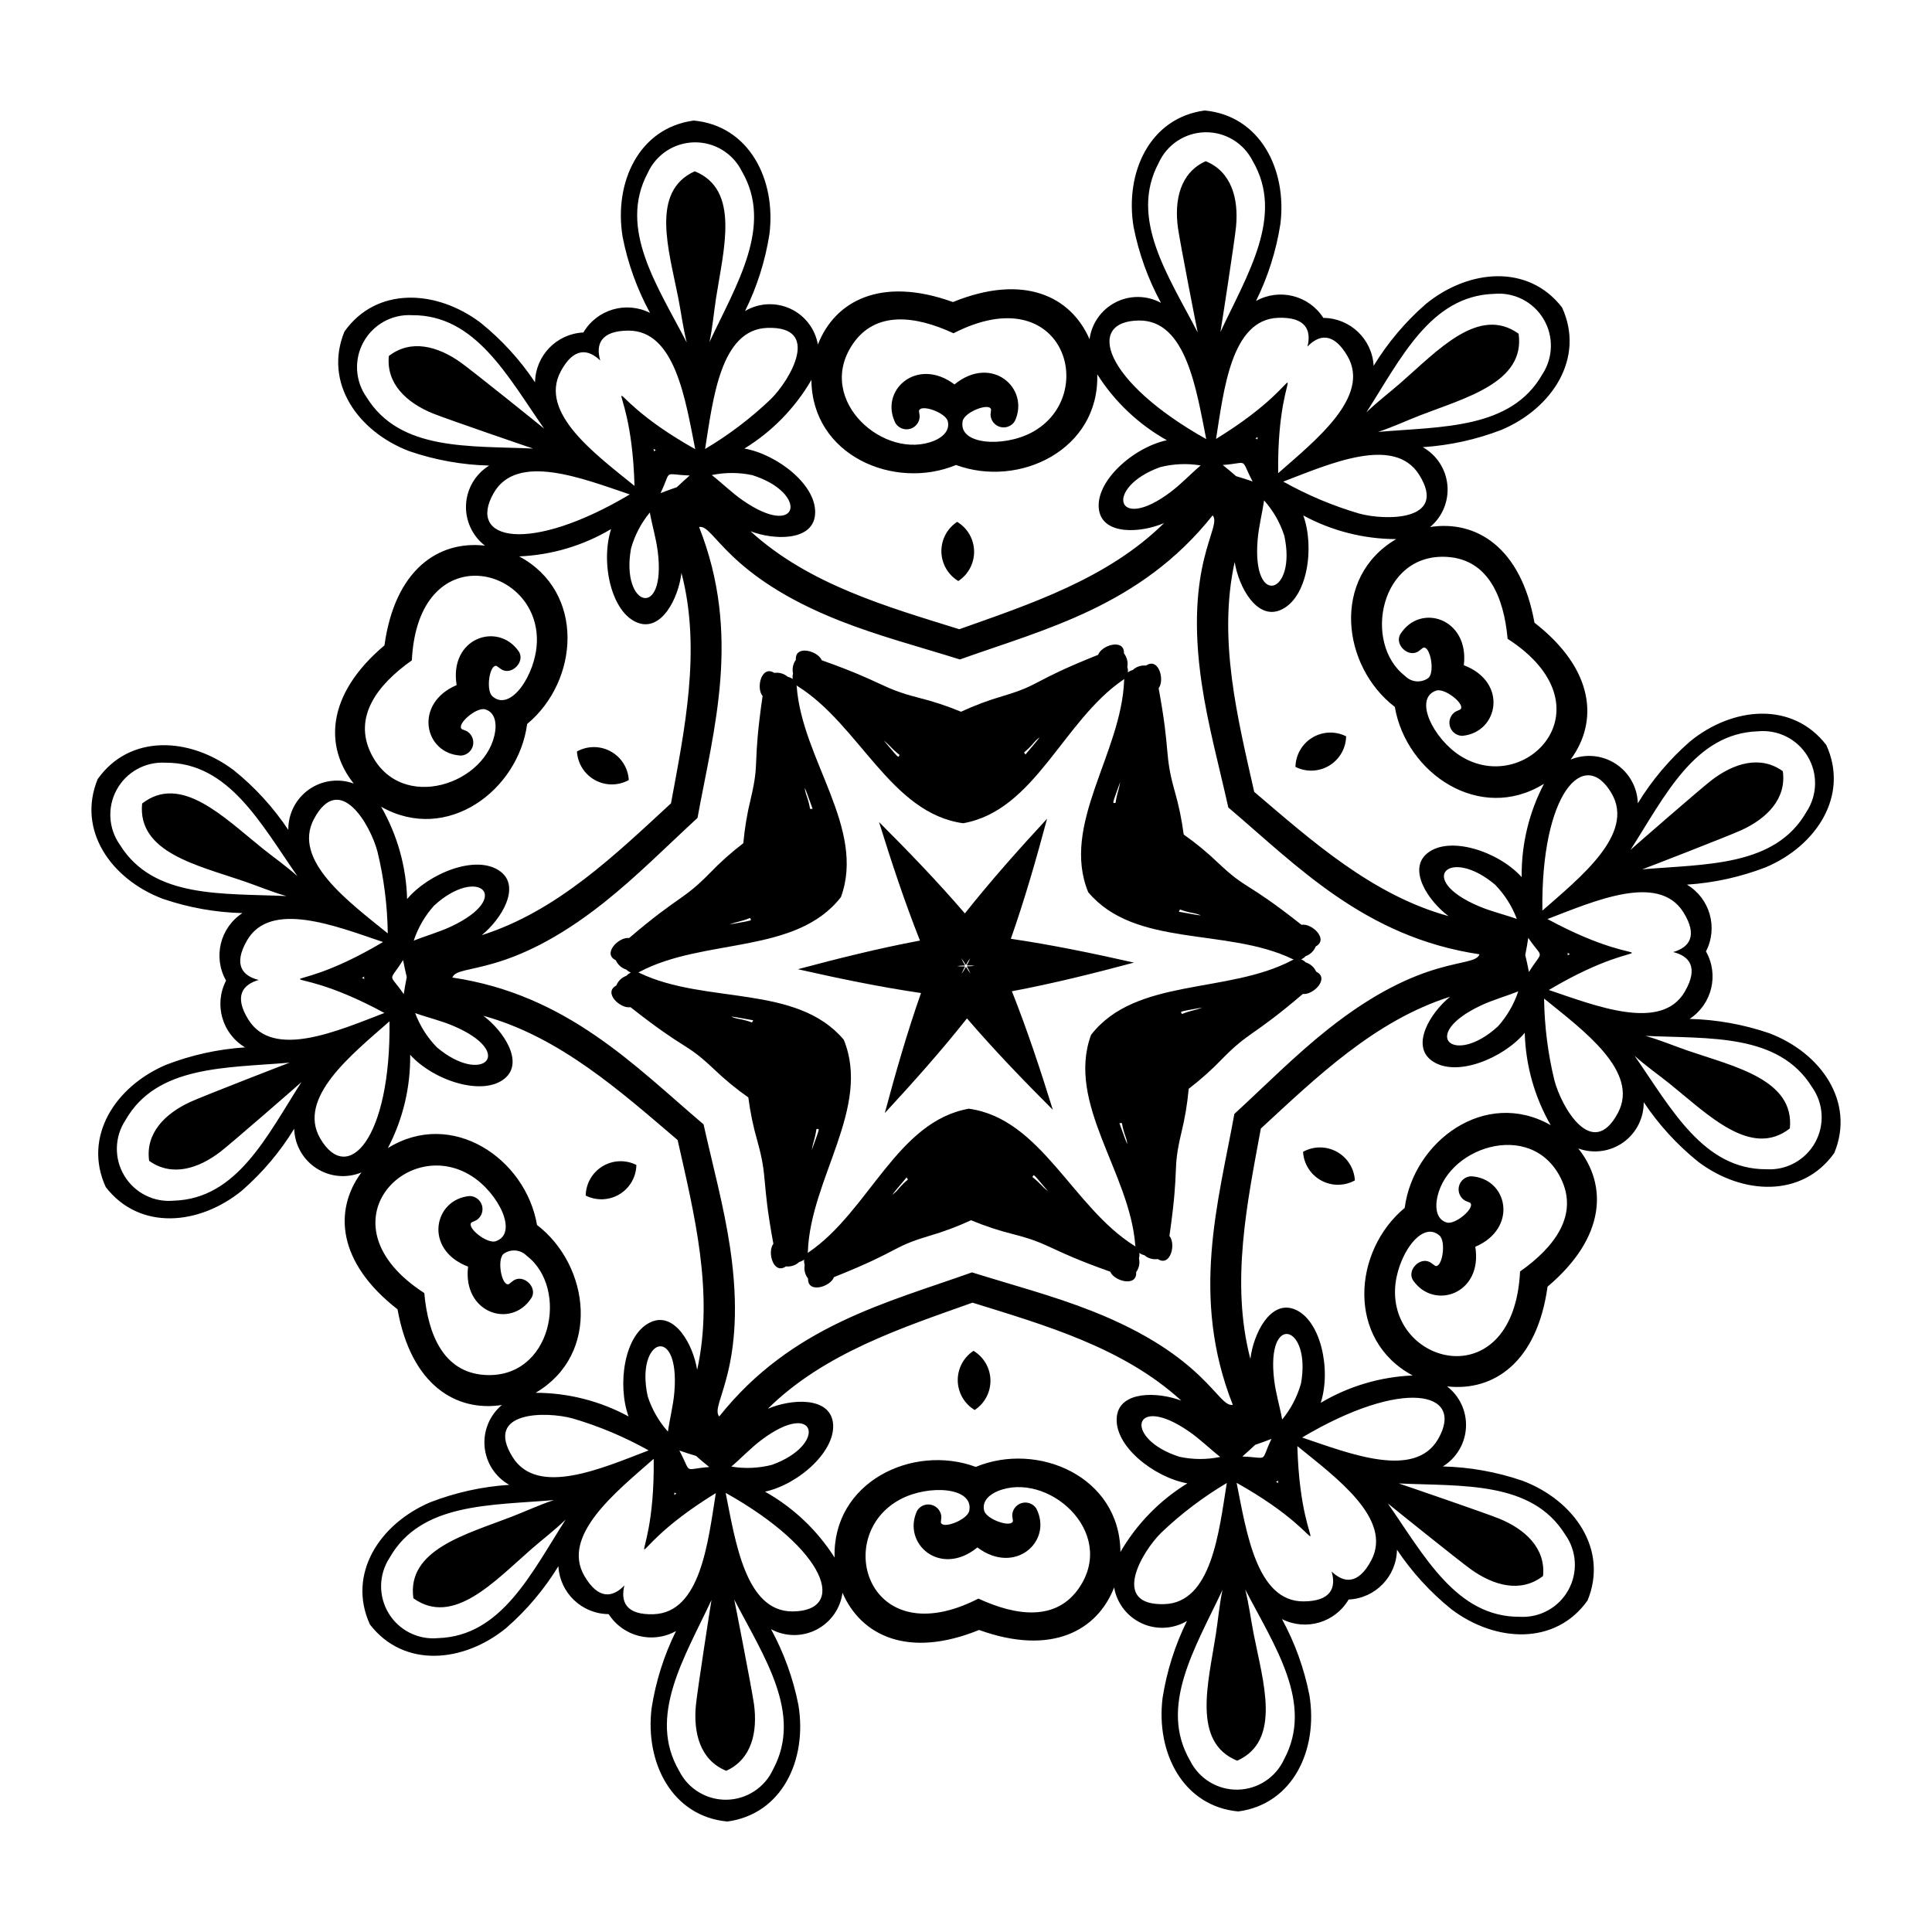 <?xml version="1.0" encoding="UTF-8"?>
<!-- Uploaded to: ICON Repo, www.iconrepo.com, Generator: ICON Repo Mixer Tools -->
<svg fill="#000000" width="800px" height="800px" version="1.1" viewBox="144 144 512 512" xmlns="http://www.w3.org/2000/svg">
 <g>
  <path d="m550.65 309.02c-3.582-20.074-15.5-27.227-27.648-25.359 3.254-2.723 4.965-6.867 4.574-11.094-0.391-4.223-2.832-7.984-6.531-10.062 7.164-0.465 14.219-2.019 20.914-4.609 13.492-5.723 22.117-19.074 16.008-32.402-8.949-11.613-24.785-10.195-36.129-0.914-5.41 4.719-10.07 10.238-13.812 16.363-0.395-7.086-6.227-12.645-13.324-12.695-3.828-5.981-11.645-7.945-17.848-4.488 3.18-6.438 5.363-13.324 6.465-20.418 1.793-14.547-5.461-28.691-20.059-30.062-14.531 1.945-21.219 16.367-18.855 30.828 1.387 7.047 3.836 13.84 7.266 20.148-3.731-2.019-8.215-2.078-11.996-0.152-3.781 1.922-6.375 5.582-6.938 9.789-4.953-11.379-17.434-17.48-36.203-9.848-19.176-6.934-31.328-0.191-35.785 11.266-0.73-4.18-3.469-7.734-7.32-9.508-3.856-1.773-8.332-1.539-11.984 0.625 3.184-6.438 5.363-13.32 6.469-20.418 1.793-14.547-5.461-28.691-20.059-30.062-14.531 1.945-21.219 16.367-18.855 30.828v0.004c1.383 7.043 3.832 13.836 7.262 20.145-6.332-3.203-14.062-0.934-17.656 5.188-7.09 0.324-12.703 6.113-12.809 13.211-3.984-5.973-8.859-11.301-14.449-15.805-11.703-8.824-27.578-9.617-36.062 2.34-5.582 13.559 3.562 26.562 17.27 31.746v-0.004c6.793 2.324 13.902 3.602 21.078 3.781-3.613 2.223-5.906 6.078-6.129 10.316-0.223 4.234 1.648 8.312 5.008 10.902-12.332-1.398-23.855 6.359-26.629 26.43-15.59 13.141-15.828 27.035-8.137 36.625-3.984-1.461-8.43-0.867-11.891 1.582-3.465 2.453-5.504 6.449-5.453 10.691-3.984-5.973-8.855-11.305-14.449-15.809-11.703-8.824-27.578-9.617-36.062 2.34-5.582 13.559 3.562 26.562 17.27 31.746v-0.004c6.793 2.324 13.902 3.602 21.082 3.781-5.941 3.883-7.84 11.715-4.336 17.887-3.266 6.305-1.059 14.059 5.035 17.699-7.164 0.465-14.215 2.019-20.914 4.609-13.492 5.723-22.117 19.074-16.008 32.402 8.949 11.613 24.785 10.195 36.129 0.914 5.41-4.719 10.07-10.238 13.816-16.363 0.117 4.242 2.309 8.152 5.867 10.465 3.555 2.312 8.023 2.731 11.945 1.117-7.379 9.98-6.422 23.84 9.574 36.273 3.582 20.074 15.5 27.227 27.648 25.359-3.254 2.723-4.965 6.867-4.574 11.094 0.395 4.223 2.832 7.984 6.531 10.062-7.164 0.465-14.215 2.019-20.91 4.609-13.492 5.723-22.117 19.074-16.008 32.402 8.949 11.613 24.785 10.195 36.129 0.914h-0.004c5.41-4.719 10.07-10.238 13.816-16.363 0.391 7.086 6.223 12.645 13.32 12.699 3.828 5.977 11.648 7.941 17.848 4.488-3.18 6.434-5.359 13.32-6.465 20.414-1.793 14.547 5.461 28.691 20.059 30.062 14.531-1.945 21.219-16.367 18.855-30.828-1.383-7.047-3.836-13.84-7.266-20.145 3.731 2.019 8.215 2.074 11.996 0.148 3.781-1.922 6.375-5.582 6.941-9.789 4.953 11.379 17.434 17.48 36.203 9.848 19.176 6.934 31.328 0.191 35.785-11.266 0.727 4.18 3.465 7.734 7.316 9.508 3.856 1.773 8.336 1.539 11.984-0.625-3.18 6.438-5.359 13.324-6.465 20.418-1.793 14.547 5.461 28.691 20.059 30.062 14.531-1.945 21.219-16.367 18.855-30.828-1.387-7.047-3.836-13.84-7.266-20.148 6.332 3.207 14.062 0.934 17.656-5.188 7.09-0.324 12.703-6.113 12.812-13.211 3.984 5.973 8.855 11.301 14.445 15.805 11.703 8.824 27.578 9.617 36.062-2.34 5.582-13.559-3.562-26.562-17.27-31.746v0.004c-6.793-2.324-13.902-3.598-21.078-3.781 3.613-2.223 5.906-6.078 6.129-10.312 0.227-4.238-1.648-8.316-5.008-10.906 12.332 1.398 23.855-6.359 26.629-26.43 15.59-13.141 15.828-27.035 8.137-36.625v0.004c3.984 1.457 8.43 0.863 11.895-1.586 3.461-2.453 5.5-6.445 5.449-10.688 3.984 5.973 8.855 11.301 14.449 15.805 11.703 8.824 27.578 9.617 36.062-2.34 5.582-13.559-3.562-26.562-17.27-31.746v0.004c-6.793-2.324-13.902-3.602-21.078-3.781 5.938-3.883 7.84-11.715 4.336-17.887 3.262-6.305 1.055-14.059-5.039-17.699 7.164-0.465 14.219-2.019 20.914-4.609 13.492-5.723 22.117-19.074 16.008-32.402-8.949-11.613-24.785-10.195-36.129-0.914-5.41 4.723-10.066 10.238-13.812 16.363-0.117-4.242-2.312-8.152-5.867-10.465-3.559-2.312-8.027-2.731-11.949-1.113 7.379-9.98 6.422-23.84-9.574-36.277zm-74.688-37.426c-1.445-0.516-2.918-0.957-4.387-1.406-1.164-1.004-2.32-2.012-3.531-2.961 7.16-0.523 4.473-2.098 7.918 4.367zm73.223 129.99c-0.277-1.512-0.629-3.004-0.977-4.504 0.289-1.508 0.582-3.016 0.797-4.539 4.039 5.941 4.055 2.828 0.18 9.043zm-75.961 128.41c1.168-0.996 2.289-2.047 3.41-3.098 1.449-0.504 2.902-1.004 4.328-1.578-3.125 6.465-0.418 4.926-7.738 4.676zm-149.18-1.582c1.445 0.516 2.918 0.957 4.387 1.406 1.164 1.004 2.32 2.012 3.531 2.961-7.164 0.523-4.477 2.098-7.922-4.367zm-73.227-129.99c0.277 1.512 0.629 3.004 0.977 4.504-0.289 1.508-0.582 3.016-0.797 4.539-4.035-5.941-4.055-2.828-0.18-9.043zm75.965-128.41c-1.168 0.996-2.289 2.047-3.41 3.098-1.449 0.504-2.902 1.004-4.328 1.578 3.121-6.469 0.414-4.926 7.738-4.676zm150.5 17.094c0.293-3.551 1.207-6.992 1.707-10.5 2.414 2.707 4.238 5.887 5.356 9.336 3.394 15.402-8.57 19.418-7.062 1.164zm-136.41-10.484c-2.926-2.027-5.453-4.539-8.238-6.727 3.551-0.738 7.215-0.727 10.762 0.031 15.035 4.762 12.531 17.133-2.523 6.695zm-77.285 112.89c-3.219 1.52-6.66 2.449-9.945 3.773v-0.004c1.141-3.441 2.981-6.609 5.41-9.305 11.641-10.637 21.102-2.285 4.539 5.535zm59.129 123.38c-0.293 3.551-1.207 6.992-1.707 10.5-2.414-2.707-4.238-5.887-5.356-9.336-3.391-15.398 8.574-19.418 7.062-1.164zm136.41 10.484c2.926 2.027 5.453 4.539 8.238 6.727-3.551 0.738-7.215 0.727-10.762-0.031-15.035-4.762-12.531-17.133 2.523-6.695zm77.285-112.89c3.219-1.52 6.66-2.449 9.945-3.773v0.004c-1.137 3.441-2.981 6.613-5.41 9.305-11.641 10.637-21.102 2.285-4.535-5.535zm3.797-32.043v0.004c2.531 2.594 4.496 5.688 5.769 9.082-3.336-1.191-6.809-1.984-10.086-3.379-16.848-7.152-7.75-15.891 4.316-5.703zm-88.773-110.64c3.512-0.898 7.176-1.051 10.75-0.457-2.699 2.293-5.125 4.906-7.969 7.047-14.617 11.012-17.637-1.234-2.781-6.59zm-140.21 21.559c0.98-3.492 2.676-6.742 4.981-9.539 0.637 3.484 1.684 6.891 2.117 10.422 2.231 18.168-9.887 14.66-7.098-0.883zm-51.434 132.2c-2.535-2.594-4.5-5.688-5.773-9.082 3.336 1.191 6.809 1.984 10.086 3.379 16.848 7.152 7.754 15.891-4.312 5.703zm88.773 110.64c-3.516 0.898-7.176 1.055-10.754 0.457 2.699-2.293 5.125-4.906 7.969-7.047 14.617-11.012 17.637 1.234 2.785 6.59zm140.21-21.559v0.004c-0.98 3.488-2.68 6.738-4.984 9.539-0.637-3.484-1.684-6.891-2.117-10.422-2.227-18.168 9.887-14.664 7.102 0.883zm57.68-278.2c-10.586-7.602-21.547 4.551-31.348 13.086-2.926 2.551-6.168 5-9.008 7.766 9.117-14.234 16.996-30.859 33.762-31.418l-0.008 0.004c5.293-0.523 10.414 2.043 13.164 6.598 2.75 4.555 2.637 10.281-0.285 14.723-8.297 14.578-26.676 13.812-43.52 15.254 3.769-1.227 7.445-2.957 11.066-4.359 12.113-4.699 27.973-8.742 26.172-21.652zm-218.34-43.051c-11.879 5.367-6.832 20.938-4.34 33.691 0.742 3.809 1.246 7.844 2.219 11.684-7.769-15.016-18.227-30.148-10.328-44.945v0.004c2.195-4.848 6.981-8 12.297-8.102 5.316-0.105 10.223 2.856 12.605 7.609 8.477 14.473-1.375 30.008-8.547 45.316 0.82-3.879 1.164-7.926 1.758-11.762 1.984-12.844 6.414-28.602-5.664-33.496zm-146.45 167.55c-1.289 12.969 14.715 16.383 27.008 20.605 3.672 1.262 7.414 2.844 11.23 3.922-16.887-0.777-35.223 0.711-44.086-13.527v-0.004c-3.098-4.32-3.438-10.043-0.867-14.699 2.566-4.656 7.582-7.426 12.895-7.113 16.773-0.102 25.301 16.195 34.973 30.062-2.949-2.652-6.281-4.973-9.309-7.402-10.133-8.141-21.562-19.855-31.844-11.844zm71.883 210.61c10.586 7.602 21.547-4.551 31.348-13.086 2.926-2.551 6.168-5 9.008-7.766-9.117 14.234-16.996 30.859-33.762 31.418l0.004-0.004c-5.293 0.523-10.414-2.043-13.164-6.598-2.75-4.551-2.637-10.281 0.289-14.723 8.297-14.578 26.676-13.812 43.52-15.254-3.769 1.227-7.445 2.957-11.066 4.359-12.113 4.699-27.977 8.742-26.176 21.652zm218.33 43.055c11.879-5.367 6.832-20.938 4.34-33.691-0.742-3.809-1.246-7.844-2.219-11.684 7.769 15.016 18.227 30.148 10.328 44.945v-0.004c-2.195 4.844-6.977 7.996-12.297 8.102-5.316 0.105-10.223-2.856-12.605-7.613-8.477-14.473 1.375-30.008 8.547-45.316-0.82 3.879-1.164 7.926-1.758 11.762-1.984 12.844-6.414 28.602 5.664 33.5zm146.45-167.56c1.289-12.969-14.715-16.383-27.008-20.605-3.672-1.262-7.414-2.844-11.23-3.922 16.887 0.777 35.223-0.711 44.086 13.527l0.004 0.004c3.098 4.324 3.434 10.043 0.867 14.699-2.57 4.66-7.586 7.426-12.895 7.113-16.773 0.102-25.301-16.195-34.973-30.062 2.949 2.652 6.281 4.973 9.309 7.402 10.129 8.145 21.559 19.859 31.84 11.844zm-20.82-92.227c-2.918 2.254-20.898 17.91-21.402 18.402 9.117-14.234 16.996-30.859 33.762-31.418l-0.004 0.004c5.293-0.523 10.414 2.047 13.164 6.598 2.75 4.555 2.641 10.281-0.285 14.723-8.297 14.578-26.676 13.812-43.52 15.254 0.59-0.191 22.902-8.848 26.25-10.379 6.727-3.074 12.016-8.281 10.992-15.637-6.035-4.328-13.105-2.066-18.957 2.453zm-141.34-146.46c0.508 3.754 5.106 27.223 5.234 27.738-7.769-15.016-18.227-30.148-10.328-44.945 2.195-4.844 6.981-7.996 12.297-8.102 5.316-0.102 10.223 2.856 12.605 7.613 8.477 14.473-1.375 30.008-8.547 45.316 0.129-0.609 3.789-24.258 4.137-27.922 0.699-7.363-1.164-14.547-8.047-17.336-6.766 3.055-8.344 10.309-7.352 17.637zm-197.52 49.176c3.508 1.438 26.129 9.191 26.637 9.336-16.887-0.777-35.223 0.711-44.086-13.527v-0.004c-3.098-4.324-3.434-10.043-0.867-14.699 2.57-4.66 7.586-7.426 12.895-7.113 16.773-0.102 25.301 16.195 34.973 30.062-0.504-0.453-19.074-15.383-22.113-17.543-6.027-4.289-13.18-6.266-19.039-1.703-0.73 7.391 4.758 12.383 11.602 15.191zm-56.172 195.64c2.918-2.254 20.898-17.91 21.402-18.402-9.117 14.234-16.996 30.859-33.762 31.418l0.004-0.004c-5.293 0.523-10.414-2.043-13.164-6.598-2.75-4.551-2.637-10.281 0.289-14.723 8.297-14.578 26.676-13.812 43.52-15.254-0.59 0.191-22.902 8.848-26.25 10.379-6.727 3.074-12.016 8.281-10.992 15.637 6.031 4.328 13.102 2.07 18.953-2.453zm141.34 146.46c-0.508-3.754-5.106-27.223-5.234-27.738 7.769 15.016 18.227 30.148 10.328 44.945h-0.004c-2.195 4.844-6.977 7.996-12.297 8.102-5.316 0.105-10.223-2.856-12.605-7.609-8.477-14.473 1.375-30.008 8.547-45.316-0.129 0.609-3.789 24.258-4.137 27.922-0.699 7.363 1.164 14.547 8.047 17.336 6.766-3.059 8.344-10.312 7.356-17.641zm197.51-49.172c-3.508-1.438-26.129-9.191-26.637-9.336 16.887 0.777 35.223-0.711 44.086 13.527 3.098 4.324 3.434 10.043 0.867 14.699-2.57 4.66-7.586 7.426-12.895 7.113-16.773 0.102-25.301-16.195-34.973-30.062 0.504 0.453 19.074 15.383 22.113 17.543 6.027 4.289 13.18 6.266 19.039 1.703 0.73-7.387-4.758-12.379-11.602-15.188zm-50.832-310.62c3.043-3.172 6.856-3.894 10.582 2.488 6.289 10.762-8.461 22.371-18.348 31.066-0.43-34.043 12.539-26.875-16.465-9.078 2.078-13.004 4.023-31.672 16.48-32.098 7.383-0.254 8.809 3.356 7.75 7.621zm96.91 160.46c4.269 1.051 6.801 3.988 3.137 10.41-6.176 10.824-23.605 3.856-36.078-0.355 29.266-17.395 29.547-2.578-0.371-18.801 12.301-4.703 29.438-12.352 36.039-1.777 3.91 6.273 1.5 9.309-2.727 10.527zm-90.512 164.16c1.227 4.223-0.055 7.883-7.445 7.922-12.465 0.062-15.141-18.512-17.73-31.422 29.699 16.648 17.008 24.297 16.098-9.723 10.223 8.301 25.418 19.32 19.559 30.32-3.477 6.523-7.312 5.953-10.48 2.902zm-187.42 3.695c-3.043 3.172-6.856 3.894-10.582-2.488-6.289-10.762 8.461-22.371 18.348-31.066 0.43 34.043-12.539 26.875 16.465 9.078-2.078 13.004-4.023 31.672-16.48 32.098-7.383 0.254-8.809-3.356-7.75-7.621zm-96.91-160.46c-4.269-1.051-6.801-3.988-3.137-10.41 6.176-10.824 23.605-3.856 36.078 0.355-29.266 17.395-29.547 2.578 0.371 18.801-12.301 4.703-29.438 12.352-36.039 1.777-3.91-6.266-1.496-9.305 2.727-10.523zm90.512-164.16c-1.227-4.223 0.055-7.883 7.445-7.922 12.465-0.062 15.141 18.512 17.73 31.422-29.699-16.648-17.008-24.297-16.098 9.723-10.223-8.301-25.418-19.32-19.559-30.32 3.477-6.523 7.312-5.953 10.48-2.902zm201.09 40.547c-6.992-2.055-13.73-4.894-20.086-8.457 12.301-4.703 29.438-12.352 36.039-1.777 7.676 12.305-9.008 12.16-15.953 10.234zm-155.94-30.262c-5.273 5.027-11.102 9.445-17.367 13.168 2.078-13.004 4.023-31.672 16.48-32.098 14.496-0.5 6.031 13.879 0.887 18.93zm-104.18 119.91c1.715 7.086 2.629 14.34 2.719 21.625-10.223-8.301-25.418-19.316-19.559-30.32 6.82-12.801 15.035 1.719 16.84 8.695zm51.762 150.18c6.992 2.055 13.73 4.891 20.086 8.457-12.301 4.703-29.438 12.352-36.039 1.777-7.676-12.309 9.008-12.164 15.953-10.234zm155.94 30.262c5.273-5.031 11.102-9.445 17.367-13.168-2.078 13.004-4.023 31.672-16.48 32.098-14.496 0.496-6.027-13.883-0.887-18.93zm104.18-119.92c-1.719-7.086-2.633-14.34-2.723-21.625 10.223 8.301 25.418 19.32 19.559 30.32-6.816 12.805-15.035-1.719-16.836-8.695zm15.168-75.996c6.289 10.762-8.461 22.371-18.348 31.066-0.395-31.07 11.043-43.57 18.348-31.07zm-125.16-125.32c12.465-0.062 15.141 18.512 17.73 31.422-27.102-15.191-32.211-31.348-17.73-31.422zm-171.11 45.734c6.176-10.824 23.605-3.856 36.078 0.355-26.707 15.875-43.254 12.223-36.078-0.355zm-45.945 171.05c-6.289-10.762 8.461-22.371 18.348-31.066 0.391 31.066-11.047 43.57-18.352 31.066zm125.16 125.32c-12.465 0.062-15.141-18.512-17.73-31.422 27.102 15.191 32.211 31.348 17.73 31.422zm171.11-45.734c-6.176 10.824-23.605 3.856-36.078-0.355 26.711-15.875 43.254-12.223 36.078 0.355zm-47.871-265.5c-0.039 0.938-0.043 0.684-0.254 0.457-0.5-0.094-0.441 0.027 0.254-0.457zm82.754 137.03c-0.73 0.379-0.68 0.516-0.523 0.012-0.172-0.508-0.223-0.363 0.527-0.012zm-77.289 140.18c-0.711-0.453-0.773-0.332-0.27-0.449 0.199-0.234 0.191-0.484 0.27 0.449zm-160.05 3.156c0.039-0.938 0.043-0.684 0.254-0.457 0.504 0.09 0.441-0.027-0.254 0.453zm-82.754-137.03c0.73-0.379 0.68-0.516 0.523-0.012 0.176 0.504 0.223 0.363-0.527 0.008zm77.289-140.19c0.711 0.453 0.773 0.332 0.27 0.449-0.199 0.234-0.191 0.484-0.27-0.449zm217.74 211.45c11.461-4.883 8.625-18.219-1.172-18.68-1.535 0.098-2.82 1.191-3.164 2.691-0.344 1.496 0.34 3.043 1.676 3.797 0.418 0.18 0.844 0.34 1.262 0.516 1.566 1.215-3.82 5.922-6.164 5.25-2.633-0.758-2.945-3.629-2.684-5.637 1.84-14.086 24.988-22.098 32.91-6.098 4.844 9.781-1.746 18.34-10.797 24.707-1.648 32.973-33.891 25.223-33.133 4.75 0.316-8.512 6.969-18.555 11.789-14.258 1.82 1.621 0.715 8.691-1.148 8.016-0.371-0.262-0.734-0.535-1.109-0.793-2.758-1.934-6.617 1.969-4.695 4.719 5.504 7.867 18.453 3.562 16.43-8.98zm-131.94 79.684c9.961 7.484 20.09-1.641 15.59-10.355v0.004c-0.852-1.281-2.445-1.848-3.914-1.395-1.469 0.449-2.465 1.816-2.449 3.352 0.055 0.449 0.129 0.898 0.184 1.348-0.266 1.965-7.039-0.348-7.629-2.715-0.66-2.66 1.668-4.363 3.539-5.141 13.117-5.449 31.629 10.59 21.734 25.453-6.051 9.086-16.758 7.66-26.793 3.004-29.379 15.059-38.789-16.738-20.68-26.316 7.527-3.984 19.555-3.246 18.242 3.082-0.496 2.387-7.168 4.965-7.516 3.012 0.039-0.453 0.098-0.902 0.133-1.355h0.004c-0.047-1.539-1.098-2.859-2.582-3.254s-3.055 0.234-3.852 1.547c-4.066 8.695 6.137 17.758 15.984 9.73zm-134.98-74.422c-1.5 12.367 11.465 16.578 16.762 8.324 1.812-2.824-2.195-6.57-4.875-4.531-0.363 0.27-0.715 0.559-1.078 0.836-1.836 0.75-3.219-6.269-1.465-7.961l0.004-0.004c1.902-1.43 4.57-1.215 6.223 0.496 11.277 8.637 6.641 32.688-11.176 31.547-10.895-0.695-15.012-10.684-16-21.703-27.73-17.914-4.898-41.961 12.453-31.066 7.215 4.527 12.586 15.312 6.453 17.34-2.312 0.766-7.883-3.727-6.367-5 0.41-0.191 0.832-0.367 1.238-0.562h0.004c1.309-0.809 1.93-2.379 1.527-3.863-0.402-1.484-1.73-2.527-3.269-2.562-9.559 0.828-12.309 14.195-0.434 18.711zm-3.039-154.11c-11.461 4.883-8.625 18.219 1.172 18.68 1.535-0.098 2.82-1.191 3.164-2.691 0.344-1.496-0.34-3.043-1.676-3.797-0.418-0.18-0.844-0.34-1.262-0.516-1.566-1.215 3.82-5.922 6.164-5.25 2.633 0.758 2.945 3.629 2.684 5.637-1.84 14.086-24.988 22.098-32.91 6.098-4.844-9.781 1.746-18.34 10.797-24.707 1.648-32.973 33.891-25.223 33.133-4.75-0.316 8.512-6.969 18.555-11.789 14.258-1.82-1.621-0.715-8.691 1.148-8.016 0.371 0.262 0.734 0.535 1.109 0.793 2.758 1.934 6.617-1.969 4.695-4.719-5.504-7.867-18.453-3.562-16.426 8.98zm131.94-79.684c-9.961-7.484-20.09 1.641-15.59 10.355l0.004-0.004c0.852 1.281 2.441 1.848 3.91 1.398 1.469-0.453 2.465-1.816 2.453-3.356-0.055-0.449-0.129-0.898-0.184-1.348 0.266-1.965 7.039 0.348 7.629 2.715 0.66 2.66-1.668 4.363-3.539 5.141-13.117 5.449-31.629-10.59-21.734-25.453 6.051-9.086 16.758-7.66 26.793-3.004 29.379-15.059 38.789 16.738 20.68 26.316-7.527 3.984-19.555 3.246-18.242-3.082 0.496-2.387 7.168-4.965 7.516-3.012-0.039 0.453-0.098 0.902-0.133 1.355h-0.008c0.047 1.539 1.098 2.863 2.582 3.254 1.484 0.395 3.055-0.234 3.856-1.547 4.062-8.695-6.141-17.758-15.988-9.73zm134.98 74.422c1.5-12.367-11.465-16.578-16.762-8.324-1.812 2.824 2.195 6.57 4.875 4.531 0.363-0.27 0.715-0.559 1.078-0.836 1.836-0.75 3.219 6.269 1.465 7.961v0.004c-1.902 1.43-4.574 1.219-6.227-0.496-11.277-8.637-6.641-32.688 11.176-31.547 10.895 0.695 15.012 10.684 16 21.703 27.73 17.914 4.898 41.961-12.453 31.066-7.215-4.527-12.586-15.312-6.453-17.34 2.312-0.766 7.883 3.727 6.367 5-0.41 0.191-0.832 0.367-1.238 0.562h-0.004c-1.305 0.809-1.926 2.379-1.527 3.863 0.402 1.484 1.734 2.527 3.269 2.562 9.562-0.824 12.309-14.195 0.434-18.711zm-120.04 72.492c3.691-10.5 6.769-21.258 9.598-31.816-7.418 8.027-14.871 16.371-21.781 25.098-7.25-8.449-15.027-16.492-22.754-24.223 3.246 10.438 6.742 21.066 10.848 31.414-10.941 2.055-21.797 4.769-32.352 7.594 10.66 2.41 21.613 4.691 32.629 6.312-3.691 10.5-6.769 21.258-9.598 31.816 7.418-8.027 14.871-16.371 21.781-25.098 7.25 8.449 15.027 16.492 22.754 24.223-3.246-10.438-6.742-21.066-10.848-31.414 10.941-2.055 21.797-4.769 32.352-7.594-10.66-2.406-21.617-4.691-32.629-6.309zm50.594-67.516c1.641 11.031 4.606 21.824 7.035 32.715 18.203 15.449 36.148 34.387 66.562 38.91-1.34 3.828-14.68-0.367-40.145 19.855-8.734 6.934-16.598 14.898-24.812 22.449-4.277 23.488-11.703 48.5-0.418 77.098-3.984 0.754-7.019-12.895-37.27-24.84-10.371-4.094-21.203-6.926-31.848-10.266-22.48 8.039-47.852 14.113-66.977 38.188-2.648-3.074 7.656-12.527 2.879-44.695-1.641-11.031-4.606-21.824-7.035-32.715-18.203-15.449-36.148-34.387-66.562-38.91 1.34-3.828 14.68 0.367 40.145-19.855 8.734-6.934 16.598-14.898 24.812-22.449 4.277-23.488 11.703-48.5 0.418-77.098 3.984-0.754 7.019 12.895 37.27 24.84 10.371 4.094 21.203 6.926 31.848 10.266 22.48-8.039 47.852-14.113 66.977-38.188 2.644 3.074-7.66 12.527-2.879 44.695zm-61.371 72.664c-1.031 2.676-1.68 1.664 1.207 2-2.836 0.445-2.281-0.625-1.129 2.047-1.805-2.231-0.602-2.285-2.336 0.047 1.031-2.676 1.68-1.664-1.207-2 2.836-0.445 2.281 0.625 1.129-2.047 1.801 2.231 0.598 2.285 2.336-0.047zm99.629-58.805c-2.844-1.434-6.227-1.305-8.953 0.344-2.727 1.645-4.418 4.578-4.473 7.762 2.844 1.434 6.227 1.305 8.953-0.344 2.727-1.645 4.414-4.578 4.473-7.762zm-103.08-56.836c-2.664 1.75-4.242 4.742-4.18 7.926 0.062 3.188 1.758 6.117 4.488 7.758 2.664-1.75 4.242-4.742 4.18-7.926-0.066-3.188-1.758-6.117-4.488-7.758zm-100.76 60.852c0.184 3.18 1.988 6.043 4.777 7.582 2.789 1.539 6.176 1.535 8.961-0.008-0.184-3.18-1.984-6.043-4.777-7.582-2.789-1.539-6.172-1.535-8.961 0.008zm2.32 117.69c2.848 1.43 6.227 1.301 8.957-0.348 2.727-1.645 4.414-4.578 4.473-7.762-2.848-1.434-6.227-1.305-8.957 0.344-2.727 1.648-4.414 4.578-4.473 7.766zm103.08 56.832c2.664-1.746 4.242-4.742 4.18-7.926-0.062-3.184-1.758-6.113-4.488-7.758-2.66 1.75-4.238 4.742-4.176 7.93 0.062 3.184 1.758 6.113 4.484 7.754zm100.76-60.852c-0.184-3.18-1.988-6.043-4.777-7.582-2.789-1.539-6.172-1.535-8.961 0.008 0.184 3.18 1.988 6.043 4.777 7.582 2.789 1.539 6.172 1.535 8.961-0.008zm-26.68-102.97c-4.379-19.465-9.688-40.445-5.176-60.902 1.074 6.688 5.883 15.348 12.082 12.746 7.344-3.082 9.113-16.824 6.094-25.094h-0.004c7.562 4.098 16.027 6.254 24.629 6.273-17.309 10.168-14.402 33.707-0.363 44.469 3.019 17.629 22.559 30.91 39.527 20.379l0.004 0.004c-3.988 7.621-6.019 16.117-5.914 24.719-6.231-6.875-19.23-11.082-25.047-6.289-5.184 4.269 0.211 12.543 5.656 16.625-20.234-5.539-36.5-20.164-51.488-32.93zm-78.16-43.094c-19.047-5.941-39.871-11.832-55.332-25.969 6.328 2.414 16.23 2.578 17.078-4.09 1.004-7.902-10.012-16.305-18.684-17.824 7.332-4.5 13.434-10.75 17.75-18.191 0.152 20.074 21.988 29.328 38.332 22.547 16.777 6.199 38.051-4.082 37.414-24.043v0.004c4.606 7.266 10.945 13.27 18.449 17.477-9.066 1.961-19.211 11.113-17.969 18.547 1.105 6.621 10.969 6.086 17.227 3.414-14.914 14.758-35.715 21.531-54.266 28.129zm-76.398 46.141c-14.668 13.523-30.184 28.613-50.152 34.934 5.254-4.273 10.352-12.766 4.996-16.836-6.344-4.82-19.125 0.52-24.777 7.269-0.23-8.598-2.598-17.008-6.883-24.469 17.457 9.906 36.395-4.379 38.691-21.922 13.758-11.43 15.492-34.992-2.113-44.422v0.004c8.598-0.359 16.969-2.848 24.363-7.242-2.836 8.832 0.02 22.195 7.078 24.836 6.289 2.352 10.758-6.457 11.57-13.211 5.324 20.293 0.789 41.691-2.773 61.059zm1.758 89.234c4.379 19.465 9.688 40.445 5.176 60.902-1.074-6.688-5.883-15.348-12.082-12.746-7.344 3.082-9.113 16.824-6.094 25.094h0.004c-7.562-4.102-16.027-6.258-24.629-6.277 17.309-10.168 14.402-33.707 0.363-44.469-3.019-17.629-22.559-30.91-39.527-20.379 3.988-7.625 6.019-16.117 5.91-24.723 6.231 6.875 19.23 11.082 25.047 6.289 5.184-4.269-0.211-12.543-5.656-16.625 20.234 5.539 36.5 20.164 51.492 32.93zm78.156 43.094c19.047 5.941 39.871 11.832 55.332 25.969-6.328-2.414-16.23-2.578-17.078 4.09-1.004 7.902 10.012 16.305 18.684 17.824l0.004-0.004c-7.332 4.5-13.434 10.75-17.75 18.191-0.152-20.074-21.988-29.328-38.332-22.547-16.777-6.199-38.051 4.082-37.414 24.043l0.004-0.004c-4.609-7.262-10.949-13.27-18.453-17.477 9.066-1.961 19.211-11.113 17.969-18.547-1.105-6.621-10.969-6.086-17.227-3.414 14.914-14.758 35.715-21.527 54.266-28.129zm76.398-46.141c14.668-13.523 30.184-28.613 50.152-34.934-5.254 4.273-10.352 12.766-4.996 16.836 6.344 4.82 19.125-0.52 24.777-7.269l0.008-0.004c0.23 8.602 2.594 17.008 6.879 24.469-17.457-9.906-36.395 4.379-38.691 21.922-13.758 11.43-15.492 34.992 2.113 44.422v-0.004c-8.598 0.359-16.969 2.848-24.363 7.242 2.836-8.832-0.02-22.195-7.078-24.836-6.289-2.352-10.758 6.457-11.57 13.211-5.32-20.293-0.789-41.691 2.773-61.055z"/>
  <path d="m439.63 356.8c0.449-2.941 0.781-2.926 1.227-5.551-2.316 6.445-2.047 5.449-1.227 5.551zm-57.227-12.723c-2.32-1.859-2.144-2.137-4.195-3.84 4.426 5.231 3.699 4.5 4.195 3.84zm-39.633 43.199c-2.769 1.082-2.922 0.789-5.422 1.715 6.746-1.219 5.746-0.957 5.422-1.715zm17.598 55.922c-0.449 2.941-0.781 2.926-1.227 5.551 2.316-6.449 2.047-5.453 1.227-5.551zm57.227 12.723c2.32 1.859 2.144 2.137 4.195 3.84-4.426-5.234-3.699-4.504-4.195-3.844zm39.633-43.199c2.769-1.082 2.922-0.789 5.422-1.715-6.742 1.219-5.746 0.953-5.422 1.711zm-0.82-27.102c7.684 1.406 5.91 0.961 4.516 0.504-5.141-0.93-3.894-1.594-4.516-0.504zm-40.656-41.66c5.059-5.953 3.789-4.641 2.691-3.656-3.375 3.984-3.324 2.574-2.691 3.656zm-56.406 14.379c-2.625-7.356-2.125-5.602-1.82-4.16 1.762 4.914 0.566 4.164 1.82 4.16zm-15.75 56.039c-7.684-1.406-5.91-0.961-4.516-0.504 5.141 0.93 3.894 1.59 4.516 0.504zm40.656 41.66c-5.059 5.953-3.789 4.641-2.691 3.656 3.371-3.988 3.32-2.578 2.688-3.656zm56.406-14.379c2.625 7.356 2.125 5.602 1.82 4.16-1.766-4.918-0.57-4.168-1.824-4.16zm-8.273-61.219c-7.316-17.93 8.832-36.809 9.52-56.145 0.016-0.492 0.152-0.418-0.254-0.141-15.973 10.895-23.336 34.633-42.398 38.016-19.184-2.629-27.461-26.055-43.863-36.316-0.418-0.262-0.285-0.34-0.246 0.148 1.449 19.281 18.324 37.527 11.723 55.723-11.871 15.301-36.293 10.758-53.379 19.828-0.434 0.23-0.438 0.078 0.004 0.289 17.422 8.387 41.66 2.894 54.121 17.707 7.316 17.93-8.832 36.809-9.52 56.145-0.016 0.492-0.152 0.418 0.254 0.141 15.973-10.895 23.336-34.633 42.398-38.016 19.184 2.629 27.461 26.055 43.863 36.316 0.418 0.262 0.285 0.34 0.246-0.148-1.449-19.281-18.324-37.527-11.723-55.723 11.871-15.301 36.293-10.758 53.379-19.828 0.434-0.23 0.438-0.078-0.004-0.289-17.418-8.387-41.66-2.894-54.121-17.707zm10.504-58.23c0.375-0.309 0.816-0.527 1.285-0.641 0.953-0.891 2.246-1.324 3.543-1.184 3.336-2.293 5.016 3.832 3.332 6 3.211 17.371 1.43 17.152 4.223 27.156l0.004-0.004c1.098 3.809 1.902 7.691 2.414 11.621 3.238 2.277 6.301 4.801 9.156 7.543 7.856 7.414 6.848 4.394 22.066 16.379 2.742-0.488 7.305 3.879 3.758 5.742h0.004c-0.48 1.215-1.465 2.156-2.695 2.586-0.32 0.363-0.719 0.652-1.168 0.84 0.453 0.168 0.863 0.438 1.199 0.793 1.246 0.379 2.269 1.281 2.797 2.473 3.656 1.742-0.812 6.262-3.531 5.887-13.438 11.465-14.141 9.816-21.406 17.234-2.746 2.856-5.707 5.496-8.852 7.902-0.355 3.945-1.008 7.856-1.957 11.703-2.492 10.512-0.383 8.125-3.152 27.301 1.793 2.129 0.293 8.266-3.094 6.125h0.004c-1.289 0.191-2.602-0.188-3.586-1.043-0.477-0.094-0.926-0.297-1.312-0.59 0.082 0.48 0.051 0.969-0.086 1.434 0.297 1.27 0.023 2.609-0.746 3.66 0.316 4.035-5.828 2.426-6.863-0.113-16.648-5.906-15.57-7.336-25.629-9.918-3.844-0.953-7.609-2.199-11.266-3.719-3.594 1.664-7.309 3.055-11.113 4.16-10.352 3.098-7.231 3.731-25.219 10.922-0.949 2.617-7.012 4.387-6.852 0.383-0.812-1.023-1.137-2.348-0.891-3.629-0.156-0.457-0.207-0.949-0.145-1.43-0.375 0.309-0.812 0.527-1.285 0.641-0.953 0.895-2.246 1.324-3.543 1.188-3.336 2.293-5.016-3.832-3.332-6-3.211-17.371-1.43-17.152-4.223-27.156-1.098-3.809-1.906-7.691-2.414-11.617-3.242-2.281-6.301-4.805-9.16-7.547-7.856-7.414-6.848-4.394-22.066-16.379-2.742 0.488-7.305-3.879-3.758-5.742h-0.004c0.48-1.211 1.465-2.156 2.699-2.582 0.32-0.367 0.719-0.652 1.164-0.84-0.453-0.172-0.863-0.441-1.195-0.793-1.25-0.379-2.269-1.285-2.801-2.477-3.656-1.742 0.812-6.262 3.531-5.887 13.438-11.465 14.141-9.816 21.406-17.234 2.746-2.856 5.707-5.496 8.855-7.898 0.355-3.945 1.008-7.859 1.953-11.707 2.492-10.512 0.383-8.125 3.152-27.301-1.793-2.129-0.293-8.266 3.094-6.125h-0.004c1.293-0.191 2.602 0.191 3.59 1.043 0.473 0.094 0.922 0.297 1.309 0.59-0.082-0.477-0.051-0.969 0.086-1.434-0.293-1.27-0.023-2.606 0.746-3.66-0.316-4.035 5.828-2.426 6.863 0.113 16.648 5.906 15.57 7.336 25.629 9.918v0.004c3.844 0.953 7.613 2.195 11.27 3.719 3.594-1.668 7.309-3.059 11.113-4.16 10.352-3.098 7.231-3.731 25.219-10.922 0.949-2.617 7.012-4.387 6.852-0.383v-0.004c0.809 1.023 1.133 2.348 0.887 3.629 0.156 0.461 0.207 0.949 0.145 1.43z"/>
 </g>
</svg>
